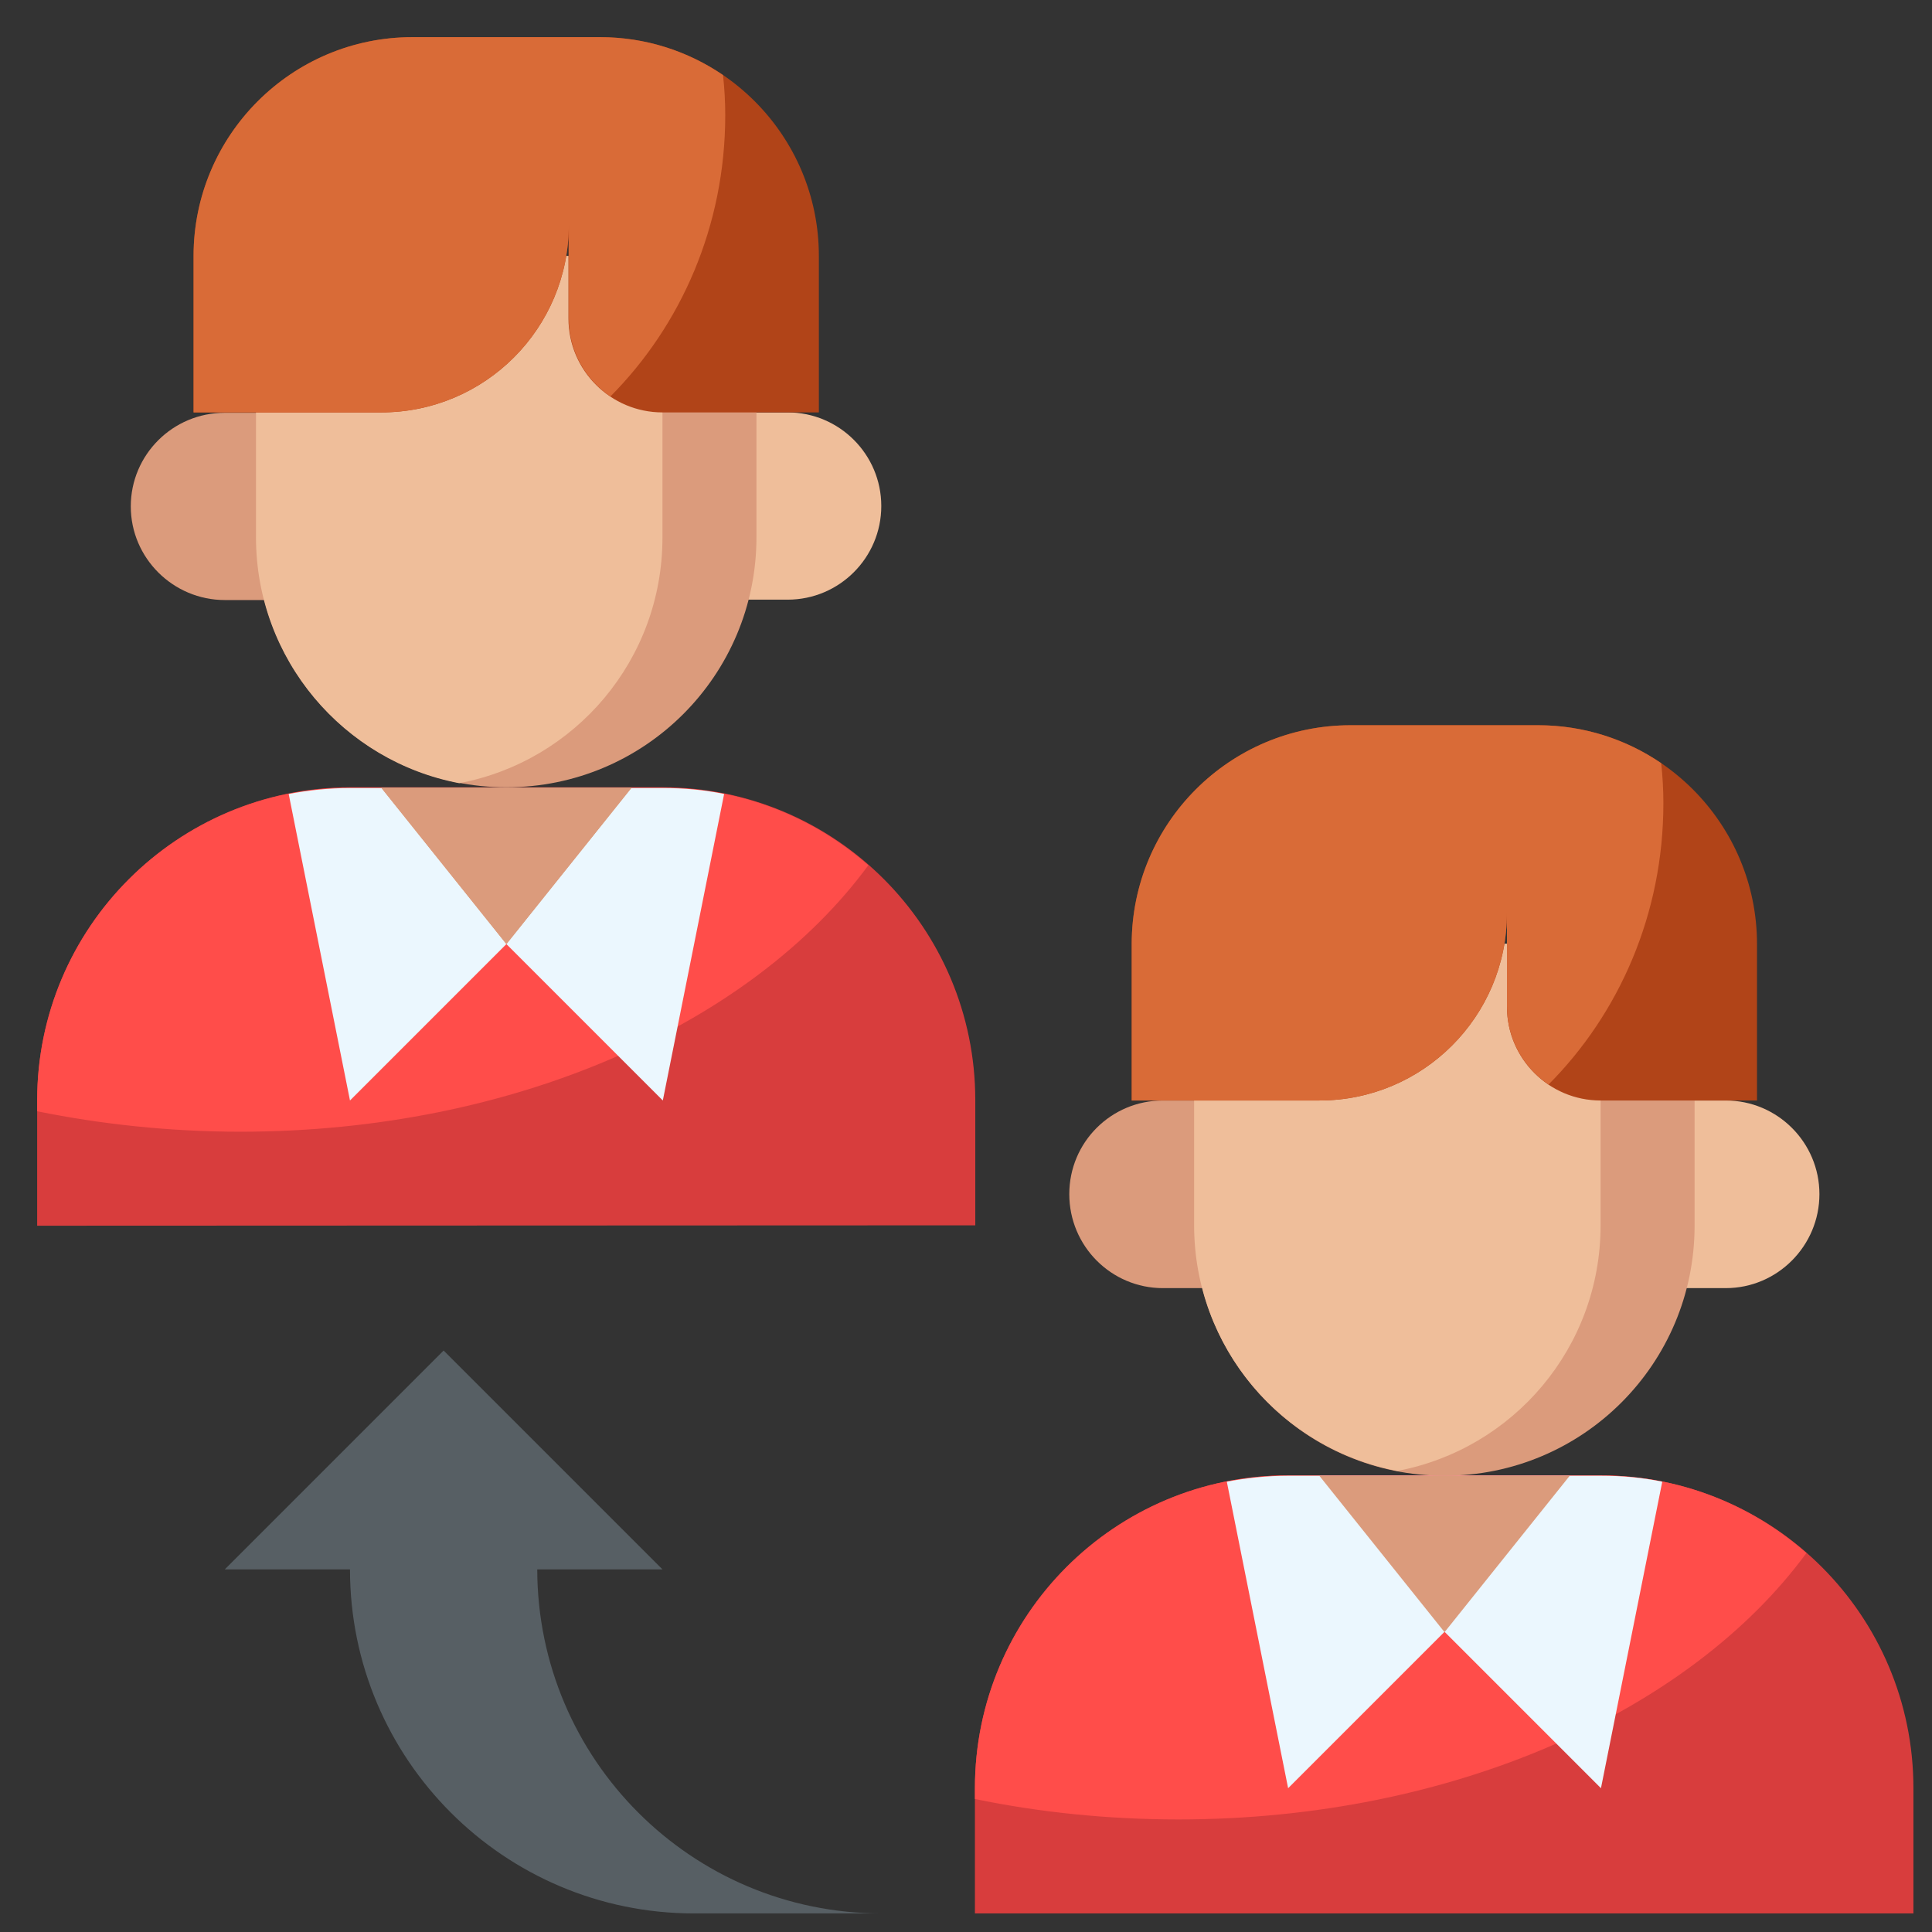 <?xml version="1.0" encoding="utf-8"?>
<!-- Generator: Adobe Illustrator 23.0.2, SVG Export Plug-In . SVG Version: 6.00 Build 0)  -->
<svg version="1.0" id="Layer_1" xmlns="http://www.w3.org/2000/svg" xmlns:xlink="http://www.w3.org/1999/xlink" x="0px" y="0px"
	 viewBox="0 0 52 52" style="enable-background:new 0 0 52 52;" xml:space="preserve">
<rect x="0" y="0" width="52" height="52" fill="#333333" stroke="none"/>
<style type="text/css">
	.st0{fill:#575F64;}
	.st1{fill:#D83D3D;}
	.st2{fill:#FF4D4A;}
	.st3{fill:#EBF7FE;}
	.st4{fill:#DB9B7C;}
	.st5{fill:#EFBE9A;}
	.st6{fill:#B14418;}
	.st7{fill:#D96B37;}
</style>
<path class="st0" d="M23.73,51.5h-5.05c-5.11,0-9.26-4.15-9.26-9.26H6.05l5.89-5.89l5.89,5.89h-3.37
	C14.47,47.35,18.61,51.5,23.73,51.5z"/>
<path class="st1" d="M26.25,32.98v-3.37c0-4.65-3.77-8.42-8.42-8.42H9.42C4.77,21.2,1,24.97,1,29.62v3.37"/>
<path class="st2" d="M6.47,30.46c7.39,0,13.78-2.92,16.9-7.17c-1.48-1.3-3.42-2.09-5.54-2.09H9.42C4.77,21.2,1,24.97,1,29.62v0.29
	C2.73,30.26,4.57,30.46,6.47,30.46z"/>
<path class="st3" d="M9.42,29.62l4.21-4.21l4.21,4.21l1.65-8.25c-0.53-0.11-1.08-0.16-1.65-0.16H9.42c-0.56,0-1.12,0.06-1.65,0.16
	L9.42,29.62z"/>
<g>
	<path class="st4" d="M10.26,21.2l3.37,4.21l3.37-4.21"/>
	<path class="st4" d="M10.26,21.2l3.37,4.21l3.37-4.21"/>
	<path class="st4" d="M7.73,16.15H6.05c-1.39,0-2.53-1.13-2.53-2.52s1.13-2.52,2.53-2.52h1.68"/>
</g>
<path class="st5" d="M19.52,11.1h1.68c1.39,0,2.52,1.13,2.52,2.52s-1.13,2.52-2.52,2.52h-1.68"/>
<path class="st4" d="M20.36,6.89v7.57c0,3.72-3.01,6.73-6.73,6.73s-6.73-3.01-6.73-6.73V6.89"/>
<path class="st5" d="M12.36,21.08c3.12-0.59,5.47-3.32,5.47-6.61V6.89H6.89v7.57C6.89,17.75,9.25,20.49,12.36,21.08z"/>
<path class="st6" d="M15.31,5.21v0.84c0,2.79-2.26,5.05-5.05,5.05H5.21V6.89C5.21,3.64,7.85,1,11.1,1h5.05
	c3.25,0,5.89,2.64,5.89,5.89v4.21h-4.21c-1.39,0-2.53-1.13-2.53-2.53V5.21z"/>
<path class="st7" d="M19.46,2.02C18.52,1.38,17.38,1,16.15,1H11.1C7.85,1,5.21,3.64,5.21,6.89v4.21h5.05c2.79,0,5.05-2.26,5.05-5.05
	v2.52c0,0.87,0.44,1.64,1.12,2.1c1.9-1.91,3.09-4.59,3.09-7.57C19.52,2.74,19.5,2.38,19.46,2.02z"/>
<path class="st1" d="M51.5,51.5v-3.37c0-4.65-3.77-8.42-8.42-8.42h-8.42c-4.65,0-8.42,3.77-8.42,8.42v3.37"/>
<path class="st2" d="M31.72,48.97c7.39,0,13.78-2.92,16.9-7.17c-1.48-1.3-3.42-2.09-5.54-2.09h-8.42c-4.65,0-8.42,3.77-8.42,8.42
	v0.29C27.98,48.78,29.82,48.97,31.72,48.97z"/>
<path class="st3" d="M34.67,48.13l4.21-4.21l4.21,4.21l1.65-8.25c-0.53-0.11-1.08-0.16-1.65-0.16h-8.42c-0.56,0-1.12,0.06-1.65,0.16
	L34.67,48.13z"/>
<path class="st4" d="M35.51,39.72l3.37,4.21l3.37-4.21"/>
<path class="st4" d="M32.98,34.67H31.3c-1.39,0-2.52-1.13-2.52-2.53s1.13-2.52,2.52-2.52h1.68"/>
<path class="st5" d="M44.77,29.62h1.68c1.39,0,2.52,1.13,2.52,2.52s-1.13,2.53-2.52,2.53h-1.68"/>
<path class="st4" d="M45.61,25.41v7.58c0,3.72-3.01,6.73-6.73,6.73s-6.73-3.01-6.73-6.73v-7.58"/>
<path class="st5" d="M37.61,39.59c3.12-0.59,5.47-3.32,5.47-6.61v-7.58H32.14v7.58C32.14,36.27,34.5,39,37.61,39.59z"/>
<path class="st6" d="M40.56,23.73v0.84c0,2.79-2.26,5.05-5.05,5.05h-5.05v-4.21c0-3.25,2.64-5.89,5.89-5.89h5.05
	c3.25,0,5.89,2.64,5.89,5.89v4.21h-4.21c-1.39,0-2.52-1.13-2.52-2.52V23.73z"/>
<path class="st7" d="M44.71,20.54c-0.94-0.64-2.08-1.02-3.31-1.02h-5.05c-3.25,0-5.89,2.64-5.89,5.89v4.21h5.05
	c2.79,0,5.05-2.26,5.05-5.05v2.52c0,0.87,0.44,1.64,1.12,2.1c1.9-1.91,3.09-4.59,3.09-7.57C44.77,21.25,44.75,20.89,44.71,20.54
	L44.71,20.54z"/>
</svg>
